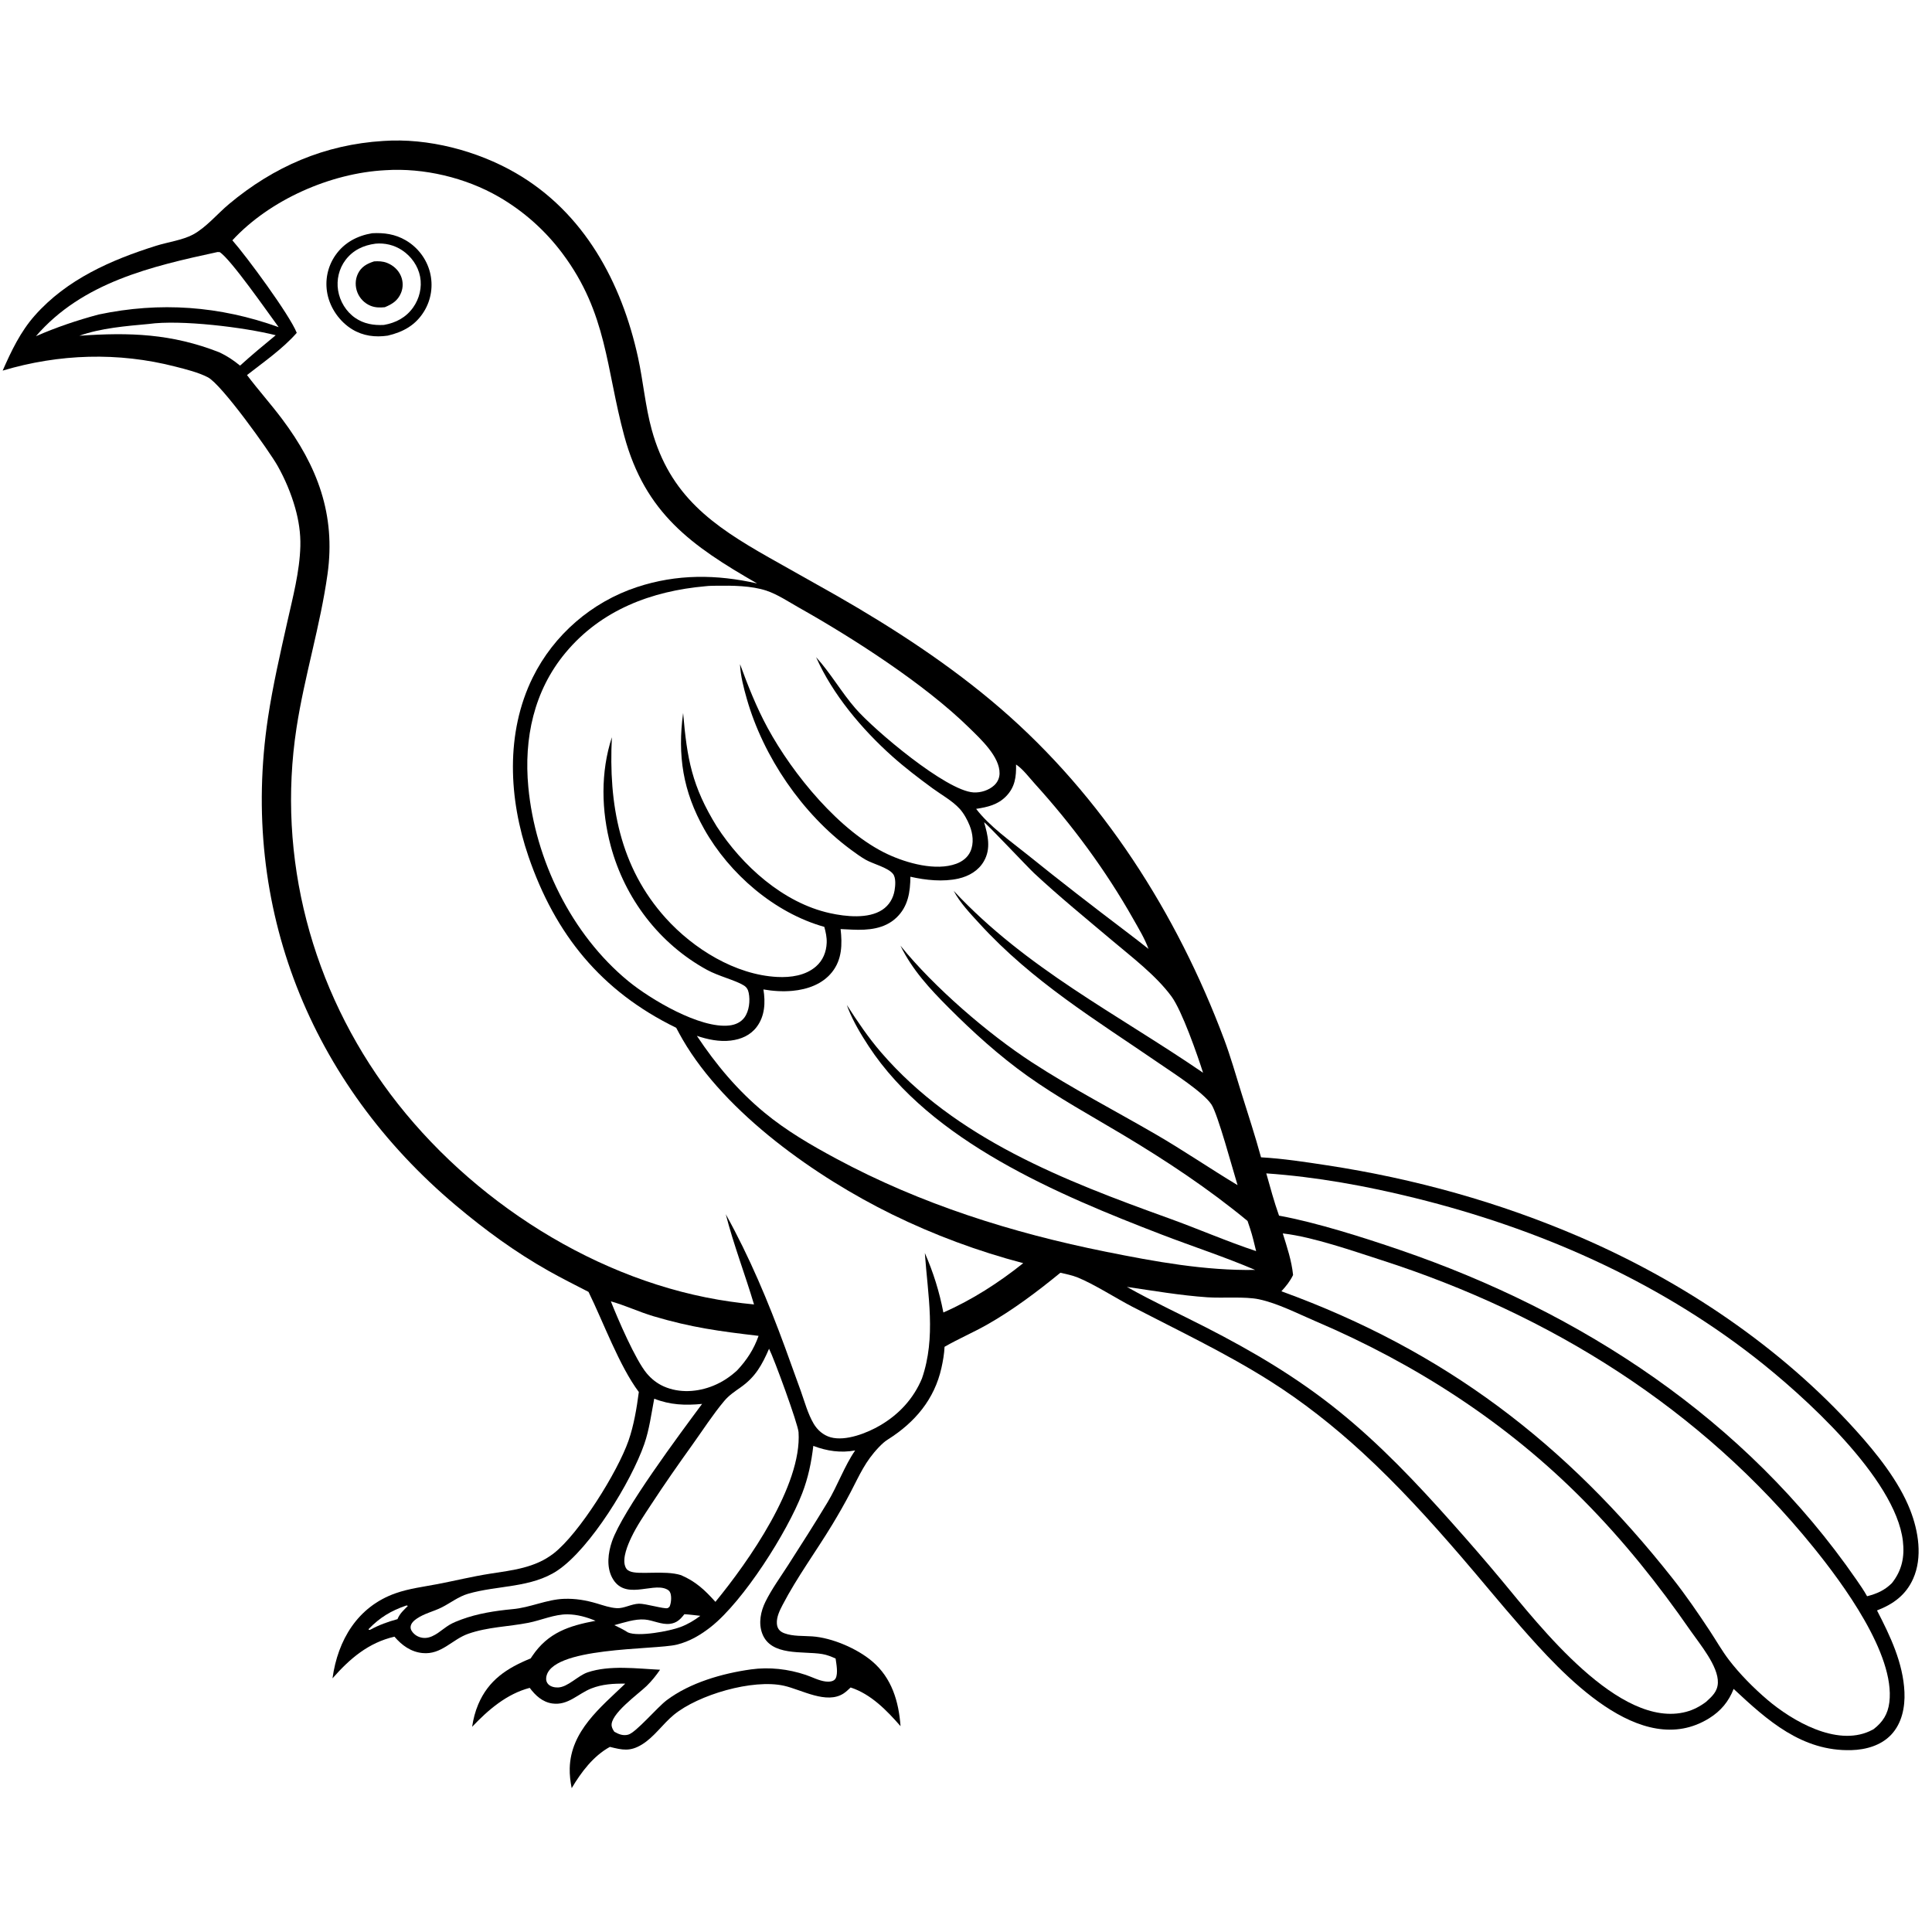<svg version="1.1" xmlns="http://www.w3.org/2000/svg" style="display: block;" viewBox="0 0 2048 2048" width="1024" height="1024">
<path transform="translate(0,0)" fill="rgb(255,255,255)" d="M 0 0 L 2048 0 L 2048 2048 L 0 2048 L 0 0 z"/>
<path transform="translate(0,0)" fill="rgb(0,0,0)" d="M 406.324 149.418 C 453.738 146.107 505.664 159.722 546.564 183.327 C 619.259 225.282 658.995 299.458 676.36 379.039 C 681.865 404.271 684.029 430.727 690.872 455.556 C 710.16 525.534 755.246 557.03 814.894 590.844 L 886.56 631.223 C 947.099 665.843 1007.38 705.116 1060.29 750.754 C 1168.65 844.227 1247.55 968.206 1297.56 1101.55 C 1304.56 1120.23 1310.04 1139.66 1315.98 1158.7 C 1323.04 1181.33 1330.5 1203.93 1336.74 1226.8 C 1360.09 1228.13 1383.8 1231.78 1406.92 1235.31 C 1499.46 1249.46 1589.58 1274.46 1675.55 1311.62 C 1784.47 1358.7 1887.6 1427.91 1967.29 1516.25 C 1989.21 1540.56 2012.91 1570.05 2024.9 1600.72 C 2033.65 1623.09 2038.15 1650.83 2028.01 1673.53 C 2020.28 1690.85 2006.88 1700.5 1989.71 1707.13 C 2003.64 1734.06 2017.39 1762.74 2018.79 1793.58 C 2019.52 1809.65 2016.11 1826.8 2004.74 1838.86 C 1993.95 1850.31 1977.91 1854.78 1962.61 1855.21 C 1910.18 1856.68 1873.53 1823.74 1837.72 1790.3 C 1832.54 1803.68 1824.09 1813.76 1811.94 1821.34 C 1738.83 1866.92 1655.17 1773.42 1611.74 1723.98 C 1590.43 1699.71 1570.07 1674.69 1548.99 1650.24 C 1515.77 1611.7 1481.74 1574.24 1444.25 1539.78 C 1413.7 1511.7 1381.09 1485.93 1345.99 1463.76 C 1299.62 1434.48 1249.02 1410.43 1200.3 1385.18 C 1182.68 1376.04 1159.75 1361.2 1142.32 1354.16 C 1136.57 1351.84 1130.1 1350.56 1124.07 1349.16 C 1099.75 1369.06 1073.7 1388.69 1046.31 1404.2 C 1031.57 1412.54 1015.94 1419.22 1001.27 1427.66 C 1000.94 1435.05 999.593 1442.73 997.991 1449.94 C 990.585 1483.31 969.879 1507.76 941.454 1525.73 C 937.781 1527.97 934.663 1530.92 931.705 1534.01 C 917.072 1549.3 911.368 1563.24 901.745 1581.67 C 895.671 1593.3 889.11 1604.78 882.321 1616.02 C 865.124 1644.47 844.852 1671.92 829.522 1701.38 C 826.46 1707.26 823.131 1714.07 823.51 1720.86 C 823.815 1726.31 826.494 1729.52 831.57 1731.37 C 840.723 1734.71 851.373 1733.96 861.005 1734.63 C 882.086 1736.11 908.677 1747.55 924.648 1761.16 C 945.338 1778.77 952.691 1803.57 954.615 1829.81 C 940.001 1813.1 923.342 1795.86 901.707 1788.8 C 899.345 1790.99 896.936 1793.38 894.233 1795.14 C 876.175 1806.95 849.784 1791.2 831.177 1786.99 C 798.017 1779.49 740.113 1796.53 714.297 1817.78 C 702.481 1827.51 693.408 1841.41 680.314 1849.35 C 667.836 1856.91 659.848 1855.08 646.501 1851.78 C 628.901 1861.44 616.037 1878.6 606.011 1895.54 C 604.618 1888.59 603.764 1881.59 603.932 1874.5 C 604.87 1835 636.606 1809.91 662.796 1784.74 C 650.367 1784.59 638.502 1785.23 626.816 1789.83 C 612.655 1795.41 602.207 1808.09 585.513 1805.77 C 575.112 1804.32 567.519 1797.27 561.526 1789.21 C 537.072 1795.62 517.472 1812.57 500.478 1830.5 C 501.727 1822.19 503.68 1814.41 506.971 1806.66 C 517.957 1780.81 537.496 1768.2 562.531 1757.99 L 564.268 1755.38 C 581.055 1730.57 603.13 1723.43 631.293 1718.11 C 621.81 1714.17 611.924 1711.38 601.569 1711.26 C 587.786 1711.11 573.61 1717.58 560.124 1720.23 C 538.682 1724.43 517.257 1724.55 496.296 1731.89 C 479.197 1737.89 467.953 1754.31 447.855 1752.31 C 435.537 1751.09 425.942 1744.07 418.151 1734.94 C 390.488 1741.31 370.773 1758.29 352.466 1779.11 C 358.061 1738.49 379.092 1703.1 419.365 1688.92 C 433.652 1683.88 449.072 1682.04 463.893 1679.19 C 482.475 1675.62 500.576 1671.15 519.334 1668.21 C 543.393 1664.45 567.208 1662.07 587.089 1646.53 C 613.909 1625.57 654.579 1560.6 666.268 1527.13 C 671.904 1510.99 674.975 1492.52 677.176 1475.58 C 656.594 1448.2 639.56 1401.43 623.862 1369.46 C 609.656 1362.14 595.311 1354.96 581.387 1347.12 C 546.175 1327.27 514.157 1303.82 483.276 1277.84 C 328.935 1148 253.897 961.17 284.078 760.832 C 289.196 726.857 296.954 693.168 304.457 659.653 C 310.333 633.409 317.672 605.925 318.383 578.946 C 318.744 565.249 316.641 551.61 312.919 538.449 C 308.539 522.962 302.183 507.937 294.316 493.904 C 285.623 478.395 234.991 407.504 220.34 399.946 C 210.096 394.661 197.151 391.516 185.967 388.635 C 125.288 373.002 62.658 375.02 2.822 392.862 C 11.988 372.045 21.666 351.647 36.88 334.467 C 70.858 296.101 117.774 275.493 165.728 260.455 C 177.876 256.646 193.475 254.566 204.528 248.67 C 218.412 241.264 230.629 226.43 242.819 216.251 C 290.424 176.499 344.123 153.269 406.324 149.418 z"/>
<path transform="translate(0,0)" fill="rgb(255,255,255)" d="M 430.537 1701.97 C 431.6 1701.78 430.986 1701.76 432.338 1702.36 C 427.908 1706.85 423.78 1710.37 421.361 1716.36 C 410.976 1719.17 401.831 1722.5 392.362 1727.65 L 390.875 1727.72 L 390.779 1726.85 C 402.661 1714.6 414.506 1707.44 430.537 1701.97 z"/>
<path transform="translate(0,0)" fill="rgb(255,255,255)" d="M 725.476 1711.12 C 731.115 1711.45 736.785 1712.23 742.403 1712.84 C 735.73 1717.83 729.187 1721.74 721.369 1724.71 C 709.806 1729.1 676.474 1735.33 665.584 1730.41 C 661.009 1727.44 656.12 1725.12 651.239 1722.71 C 661.239 1720.07 673.078 1715.93 683.455 1716.77 C 692.328 1717.48 701.056 1722.42 710.097 1721.34 C 717.367 1720.46 721.153 1716.65 725.476 1711.12 z"/>
<path transform="translate(0,0)" fill="rgb(255,255,255)" d="M 157.671 343.416 C 191.482 338.687 258.919 346.924 292.274 355.359 C 279.454 365.881 266.752 376.428 254.475 387.585 C 247.56 381.894 240.639 377.296 232.523 373.481 C 181.817 353.616 137.395 352.161 84.168 355.904 C 106.845 347.779 133.775 345.619 157.671 343.416 z"/>
<path transform="translate(0,0)" fill="rgb(255,255,255)" d="M 647.556 1379.51 C 662.774 1383.72 677.392 1390.71 692.612 1395.24 C 733.068 1407.27 762.783 1411.21 804.123 1416.06 C 799.12 1430.26 791.708 1441.6 781.481 1452.57 C 773.929 1459.54 765.664 1465.04 756.118 1468.93 C 739.609 1475.65 720.399 1477.02 703.81 1469.74 C 696.627 1466.59 690.621 1461.85 685.59 1455.86 C 673.667 1441.67 654.852 1398.02 647.556 1379.51 z"/>
<path transform="translate(0,0)" fill="rgb(255,255,255)" d="M 230.527 267.182 L 232.859 267.235 C 244.463 274.472 283.62 330.834 295.393 346.79 C 232.682 324.276 169.684 319.657 104.513 333.405 C 81.669 339.524 59.773 346.922 38.088 356.382 C 87.171 299.431 160.26 282.367 230.527 267.182 z"/>
<path transform="translate(0,0)" fill="rgb(255,255,255)" d="M 1077.06 810.425 C 1084.17 815.013 1091.32 824.594 1097.08 830.949 C 1136.59 874.512 1172.26 922.745 1201.18 973.976 C 1206.99 984.265 1213.44 994.749 1217.46 1005.88 C 1209.37 999.391 1201.11 993.118 1192.86 986.831 C 1158.16 960.568 1123.58 933.792 1089.7 906.48 C 1071.26 891.614 1049.06 876.18 1034.74 857.44 C 1046.75 855.572 1057.68 853.165 1066.55 844.044 C 1076.03 834.291 1077.35 823.324 1077.06 810.425 z"/>
<path transform="translate(0,0)" fill="rgb(255,255,255)" d="M 693.511 1482.68 C 710.4 1489.33 726.362 1489.93 744.246 1488.21 C 721.098 1519.39 659.848 1601.45 648.705 1634.04 C 644.616 1646 642.728 1660.66 648.83 1672.26 C 661.763 1696.84 690.284 1677.82 705.859 1684.26 C 708.252 1685.25 709.884 1686.39 710.707 1688.92 C 712.01 1692.93 711.485 1699.54 709.665 1703.29 C 708.963 1703.76 708.373 1704.47 707.561 1704.7 C 703.926 1705.73 684.029 1699.76 677.276 1699.99 C 669.235 1700.25 661.393 1705.14 653.924 1704.73 C 646.538 1704.31 639.653 1701.79 632.623 1699.71 C 621.063 1696.29 610.011 1694.4 597.913 1694.83 C 579.314 1695.49 561.974 1704.16 543.239 1705.77 C 525.004 1707.51 506.279 1710.37 489.04 1716.77 C 484.841 1718.33 480.4 1720.06 476.545 1722.34 C 468.647 1727 460.616 1735.83 450.986 1736.28 C 446.557 1736.48 442.025 1734.89 438.827 1731.8 C 436.79 1729.84 434.981 1727.36 435.274 1724.36 C 435.648 1720.56 439.022 1717.7 441.963 1715.7 C 449.964 1710.25 459.76 1708.2 468.315 1703.87 C 477.564 1699.2 485.935 1692.49 495.961 1689.53 C 527.151 1680.33 563.368 1683.5 591.349 1664.53 C 625.956 1641.06 669.027 1570.77 682.939 1530.86 C 688.364 1515.3 690.393 1498.81 693.511 1482.68 z"/>
<path transform="translate(0,0)" fill="rgb(255,255,255)" d="M 862.137 1532.71 C 876.754 1538.24 891.085 1540.31 906.506 1537.54 C 895.367 1553.55 887.772 1574.99 877.381 1592.24 C 863.788 1614.81 849.539 1637.13 835.306 1659.3 C 827.226 1671.89 818.045 1684.49 811.415 1697.88 C 806.357 1708.1 803.86 1720.5 807.951 1731.5 C 817.079 1756.05 851.114 1749.95 871.508 1753.34 C 876.625 1754.19 881.083 1756.01 885.773 1758.11 C 886.582 1763.99 888.555 1773.71 885.839 1779.09 C 884.032 1782.67 878.746 1782.9 875.298 1782.48 C 867.947 1781.59 861.07 1777.77 854.102 1775.44 C 835.521 1769.23 815.53 1766.93 796.11 1769.63 C 765.723 1773.86 731.464 1783.67 706.727 1802.29 C 696.686 1809.84 674.144 1836.61 665.937 1838.8 C 660.485 1840.25 655.979 1838.4 651.268 1835.76 C 650.009 1834.01 648.877 1832.08 648.451 1829.93 C 645.966 1817.43 676.741 1795.68 685.439 1787.2 C 690.93 1781.85 695.336 1776.29 699.695 1769.99 C 675.479 1768.83 646.177 1764.83 622.78 1772.81 C 612.601 1776.29 601.969 1788.4 591.62 1788.79 C 587.986 1788.93 583.698 1788.03 581.105 1785.28 C 579.411 1783.49 578.736 1781.12 578.962 1778.69 C 582.069 1745.29 693.94 1749.18 717.48 1743.38 C 730.97 1740.06 742.803 1733.07 753.63 1724.51 C 788.167 1697.22 834.6 1624.02 850.416 1582.85 C 856.694 1566.51 860.139 1550.04 862.137 1532.71 z"/>
<path transform="translate(0,0)" fill="rgb(255,255,255)" d="M 815.238 1429.73 C 820.504 1439.95 845.926 1509.54 846.494 1518.14 C 850.22 1574.57 793.379 1655.35 758.369 1698.03 C 747.055 1685.44 737.681 1676.59 721.982 1669.74 C 704.478 1664.17 676.786 1669.88 667.445 1665.52 C 664.766 1664.27 663.71 1663.11 662.703 1660.33 C 659.526 1651.58 665.468 1637.59 669.307 1629.55 C 675.164 1617.28 682.949 1606.01 690.376 1594.66 C 704.391 1573.23 719.009 1552.33 733.923 1531.53 C 744.966 1516.12 755.621 1499.49 767.769 1485.02 C 772.846 1478.98 779.045 1474.93 785.416 1470.41 C 800.893 1459.44 807.734 1446.91 815.238 1429.73 z"/>
<path transform="translate(0,0)" fill="rgb(255,255,255)" d="M 1342.31 1243.83 C 1395.57 1247.56 1448.55 1257.21 1500.33 1270.04 C 1630.06 1302.18 1753.76 1356.19 1859.69 1438.6 C 1910.82 1478.38 2009.22 1566.76 2017.12 1633.42 C 2019.12 1650.33 2016.19 1664.74 2005.41 1678.26 C 1997.5 1685.98 1989.64 1689.38 1979.19 1692.09 C 1975.82 1685.99 1971.79 1680.22 1967.83 1674.48 C 1850.56 1504.76 1676.76 1390.97 1483.68 1324.9 C 1445.49 1311.83 1395.49 1295.88 1355.82 1288.63 C 1350.59 1273.94 1346.55 1258.82 1342.31 1243.83 z"/>
<path transform="translate(0,0)" fill="rgb(255,255,255)" d="M 1194.54 1364.16 C 1222.8 1368.3 1251.27 1373.21 1279.77 1375.17 C 1295.99 1376.29 1319.72 1374.18 1334.38 1377.27 C 1354.43 1381.5 1375.38 1392.38 1394.28 1400.44 C 1500.37 1445.7 1597.11 1508 1678.44 1590.2 C 1721.08 1633.29 1757.76 1679.18 1792.25 1728.93 C 1801.9 1742.84 1821.67 1766.31 1821.02 1783.8 C 1820.67 1793.13 1814.94 1798.15 1808.54 1804.01 C 1802.17 1808.8 1795.21 1812.52 1787.48 1814.58 C 1716.63 1833.45 1631.5 1722.85 1592.02 1675.42 C 1574.8 1654.72 1557.18 1634.48 1539.28 1614.36 C 1501.76 1572.16 1462.8 1531.02 1418.75 1495.5 C 1375.05 1460.26 1328.45 1432.73 1278.59 1407.2 C 1250.61 1392.88 1221.92 1379.62 1194.54 1364.16 z"/>
<path transform="translate(0,0)" fill="rgb(255,255,255)" d="M 1359.8 1307.49 C 1360.09 1307.52 1360.38 1307.54 1360.66 1307.58 C 1391.91 1311.27 1433.9 1325.96 1464.38 1335.77 C 1643.55 1393.46 1803.19 1493.04 1922.29 1640.16 C 1952.99 1678.07 2009.07 1753.6 2002.8 1804.48 C 2001.25 1817.01 1995.82 1825.49 1986.03 1833.04 C 1984.64 1833.82 1983.23 1834.53 1981.78 1835.18 C 1946.34 1851.25 1899.89 1824.25 1873.57 1801.89 C 1859.11 1789.6 1844.12 1774.49 1832.62 1759.41 C 1825.25 1749.74 1819.08 1738.81 1812.37 1728.64 C 1799.99 1709.89 1787.21 1691.23 1773.29 1673.57 C 1660.11 1530.01 1531.2 1431.62 1358.34 1368.81 C 1363.39 1363.28 1367.43 1358.3 1370.72 1351.57 C 1369.16 1336.3 1364.34 1322.07 1359.8 1307.49 z"/>
<path transform="translate(0,0)" fill="rgb(255,255,255)" d="M 1043.18 871.615 C 1045.97 873.141 1089.87 919.712 1096.07 925.497 C 1122.75 950.363 1151.12 973.493 1178.99 997.006 C 1200.06 1014.79 1225.36 1033.94 1241.81 1056.25 C 1252.93 1071.32 1269.27 1118.2 1275.3 1137.16 C 1183.6 1074.34 1088.08 1026.98 1010.94 944.33 C 1017.63 957.008 1028.65 968.516 1038.32 979.095 C 1094.76 1040.82 1161.39 1080.94 1229.49 1127.71 C 1243.26 1137.17 1275.04 1157.43 1284.1 1170.66 C 1290.82 1180.48 1306.93 1240.39 1311.86 1256.3 C 1282.53 1238.66 1254.36 1219.36 1224.7 1202.17 C 1181.19 1176.94 1136.24 1153.66 1094.07 1126.23 C 1046.97 1095.59 989.911 1046.25 954.519 1002.46 C 967.121 1028.18 985.594 1048.09 1005.61 1068.16 C 1031.62 1094.23 1059.02 1119.06 1089.05 1140.48 C 1121.4 1163.55 1156.44 1182.64 1190.49 1203.02 C 1236.35 1230.47 1281.23 1260.18 1322.45 1294.27 L 1325.13 1302.26 C 1327.74 1310.1 1329.56 1318.21 1331.54 1326.23 C 1300.4 1315.92 1270.12 1302.65 1239.24 1291.52 C 1128.36 1251.55 1012.98 1207.23 933.938 1115.51 C 920.374 1099.77 908.935 1082.77 897.696 1065.34 C 898.116 1066.66 898.597 1067.94 899.108 1069.23 C 904.573 1083.01 912.607 1096.45 920.725 1108.86 C 986.965 1210.09 1121.98 1266.57 1231.39 1308.68 C 1264.31 1321.35 1298.08 1332.3 1330.5 1346.16 C 1277.43 1347.11 1224.19 1337.32 1172.35 1326.91 C 1072.79 1306.91 976.136 1276.44 886.489 1228.24 C 859.787 1213.88 833.712 1198.76 810.281 1179.38 C 781.805 1155.82 759.161 1128.72 738.709 1098.04 C 750.128 1101.9 762.558 1104.51 774.659 1103.04 C 785.507 1101.73 795.419 1097.49 802.142 1088.59 C 810.864 1077.04 811.479 1062.52 809.262 1048.85 C 819.388 1050.6 829.888 1051.28 840.132 1050.32 C 855.892 1048.84 871.81 1043.3 881.976 1030.51 C 892.69 1017.03 892.855 1001.05 891.075 984.861 L 903.527 985.456 C 920.144 986.199 937.562 984.838 950.28 972.718 C 962.679 960.903 964.913 945.558 965.064 929.373 C 981.221 933.043 999.78 935.034 1016.11 931.308 C 1027.1 928.799 1037.2 922.948 1042.94 912.97 C 1050.7 899.487 1047.2 885.559 1043.18 871.615 z"/>
<path transform="translate(0,0)" fill="rgb(255,255,255)" d="M 747.992 621.411 C 751.779 620.95 755.808 620.954 759.62 620.903 C 776.381 620.68 796.404 620.795 812.416 626.112 C 824.198 630.025 835.895 637.91 846.746 644.018 C 904.702 676.637 980.237 725.218 1027.38 771.482 C 1039.33 783.199 1059.97 802.069 1059.58 820.041 C 1059.47 824.846 1057.41 829.217 1053.9 832.473 C 1048.2 837.751 1039.61 840.45 1031.93 839.994 C 1002.89 838.269 927.006 774.135 906.93 751.094 C 891.916 733.862 880.379 713.384 865.099 696.643 C 882.569 736.078 913.802 773.153 945.724 801.655 C 959.33 813.803 973.929 824.937 988.636 835.708 C 997.905 842.496 1009.63 848.892 1017.34 857.42 C 1021.77 862.318 1025.42 868.996 1027.86 875.117 C 1031.27 883.668 1032.56 893.953 1028.67 902.584 C 1025.79 908.982 1020.12 913.246 1013.66 915.621 C 991.946 923.602 961.271 914.958 941.188 905.605 C 890.295 881.903 840.373 820.671 813.733 771.645 C 801.92 749.905 793.063 727.429 784.536 704.256 C 784.514 704.342 784.467 704.426 784.47 704.515 C 784.956 716.24 788.399 729.411 791.612 740.68 C 809.197 802.358 850.405 862.672 902.142 900.835 C 907.142 904.523 912.349 908.323 917.748 911.412 C 925.451 915.819 941.379 919.623 946.636 926.39 C 949.908 930.601 949.117 939.004 948.28 943.924 C 946.846 952.346 942.477 959.637 935.322 964.397 C 920.401 974.321 896.405 971.636 879.783 967.988 C 830.252 957.115 786.663 917.587 759.8 876.083 C 733.442 833.396 728.284 804.468 724.143 755.774 C 718.029 800.865 723.978 838.881 746.498 878.892 C 773.181 926.302 820.978 967.715 873.819 982.529 C 875.312 988.122 876.563 993.595 876.327 999.425 C 875.934 1009.12 872.378 1018.03 864.974 1024.49 C 853.849 1034.19 838.239 1036.33 823.999 1035.62 C 779.461 1033.41 734.94 1005.67 705.702 973.241 C 656.747 918.949 645.052 852.033 648.617 781.519 C 636.497 818.478 637.387 859.501 647.421 896.811 C 662.361 952.362 698.91 1000.51 749.559 1028.15 C 761.709 1034.78 779.567 1039.08 788.358 1044.53 C 791.537 1046.49 792.95 1048.98 793.674 1052.55 C 795.344 1060.78 794.192 1071.79 789.058 1078.68 C 785.305 1083.72 779.487 1086.29 773.375 1087.02 C 742.203 1090.79 689.258 1059.14 665.976 1040.01 C 605.702 990.463 567.269 911.38 560.041 834.253 C 555.217 782.783 565.862 732.334 599.452 691.96 C 637.196 646.592 690.575 626.482 747.992 621.411 z"/>
<path transform="translate(0,0)" fill="rgb(255,255,255)" d="M 408.512 180.428 C 449.108 177.753 493.472 188.286 528.655 208.588 C 555.097 223.846 578.101 244.404 596.361 268.863 C 643.75 332.339 642.264 390.242 661.71 461.992 C 683.948 544.041 732.896 578.498 802.549 618.473 C 759.464 608.77 717.597 608.355 675.174 622.347 C 627.391 638.106 587.117 672.852 564.785 718.013 C 535.637 776.956 539.283 847.023 560.236 907.998 C 588.588 990.507 637.081 1050.64 716.803 1089.5 C 719.04 1093.72 721.3 1097.93 723.698 1102.06 C 769.281 1180.5 865.592 1248.01 945.446 1287.21 C 989.884 1309.03 1036.79 1326.42 1084.66 1339 C 1059.05 1359.54 1030.16 1378.13 1000.02 1391.29 C 995.742 1369.13 989.408 1348.88 980.379 1328.24 C 983.508 1373.2 992.471 1417.23 977.311 1461.25 C 968.372 1482.59 953.176 1499.06 933.291 1510.81 C 919.5 1518.96 896.45 1528.1 880.41 1523.57 C 872.715 1521.39 866.489 1515.94 862.475 1509.11 C 856.393 1498.75 852.96 1486.05 848.951 1474.72 L 832.214 1428.45 C 814.257 1379.57 794.655 1332.75 769.369 1287.15 C 777.554 1319.27 789.824 1350.91 799.293 1382.76 C 791.013 1381.99 782.763 1380.97 774.529 1379.8 C 633.929 1359.89 498.567 1272.65 413.868 1159.83 C 330.443 1048.7 293.196 909.161 314.328 771.538 C 322.749 716.699 339.573 663.248 347.213 608.434 C 355.968 545.613 336.531 494.136 299.077 444.24 C 287.135 428.331 273.834 413.461 261.832 397.585 C 279.475 383.801 299.817 369.676 314.566 352.825 C 307.147 333.946 261.359 271.772 246.323 254.748 C 286.1 211.667 350.595 183.404 408.512 180.428 z"/>
<path transform="translate(0,0)" fill="rgb(0,0,0)" d="M 394.474 247.238 C 407.18 246.537 418.943 248.191 430.147 254.756 C 442.762 262.148 452.101 274.324 455.749 288.51 C 459.368 302.587 457.171 317.597 449.581 330.001 C 440.55 344.76 427.33 351.981 410.954 355.797 C 397.786 357.719 384.976 356.155 373.41 349.138 C 360.253 341.156 350.251 327.033 347.136 311.941 C 344.15 297.468 347.182 282.577 355.634 270.467 C 364.911 257.175 378.676 249.879 394.474 247.238 z"/>
<path transform="translate(0,0)" fill="rgb(255,255,255)" d="M 398.02 258.302 C 407.982 257.373 417.789 259.711 426.17 265.23 C 435.884 271.628 443.136 281.808 445.337 293.291 C 447.509 304.622 444.577 316.587 437.925 325.948 C 430.326 336.641 419.575 342.229 406.903 344.46 C 395.959 345.016 385.648 343.305 376.476 336.956 C 366.795 330.256 360.242 319.388 358.38 307.804 C 356.575 296.577 359.353 284.768 366.22 275.668 C 374.172 265.128 385.229 259.991 398.02 258.302 z"/>
<path transform="translate(0,0)" fill="rgb(0,0,0)" d="M 396.544 277.075 C 401.245 276.785 405.689 276.904 410.143 278.619 C 416.688 281.141 422.215 286.029 424.977 292.543 C 427.411 298.286 427.483 304.746 425.1 310.521 C 421.719 318.714 415.702 322.424 407.892 325.666 C 402.573 326.16 397.692 326.158 392.677 324.081 C 386.439 321.499 381.421 316.392 378.908 310.134 C 376.352 303.767 376.4 296.463 379.366 290.24 C 382.937 282.749 388.978 279.515 396.544 277.075 z"/>
</svg>